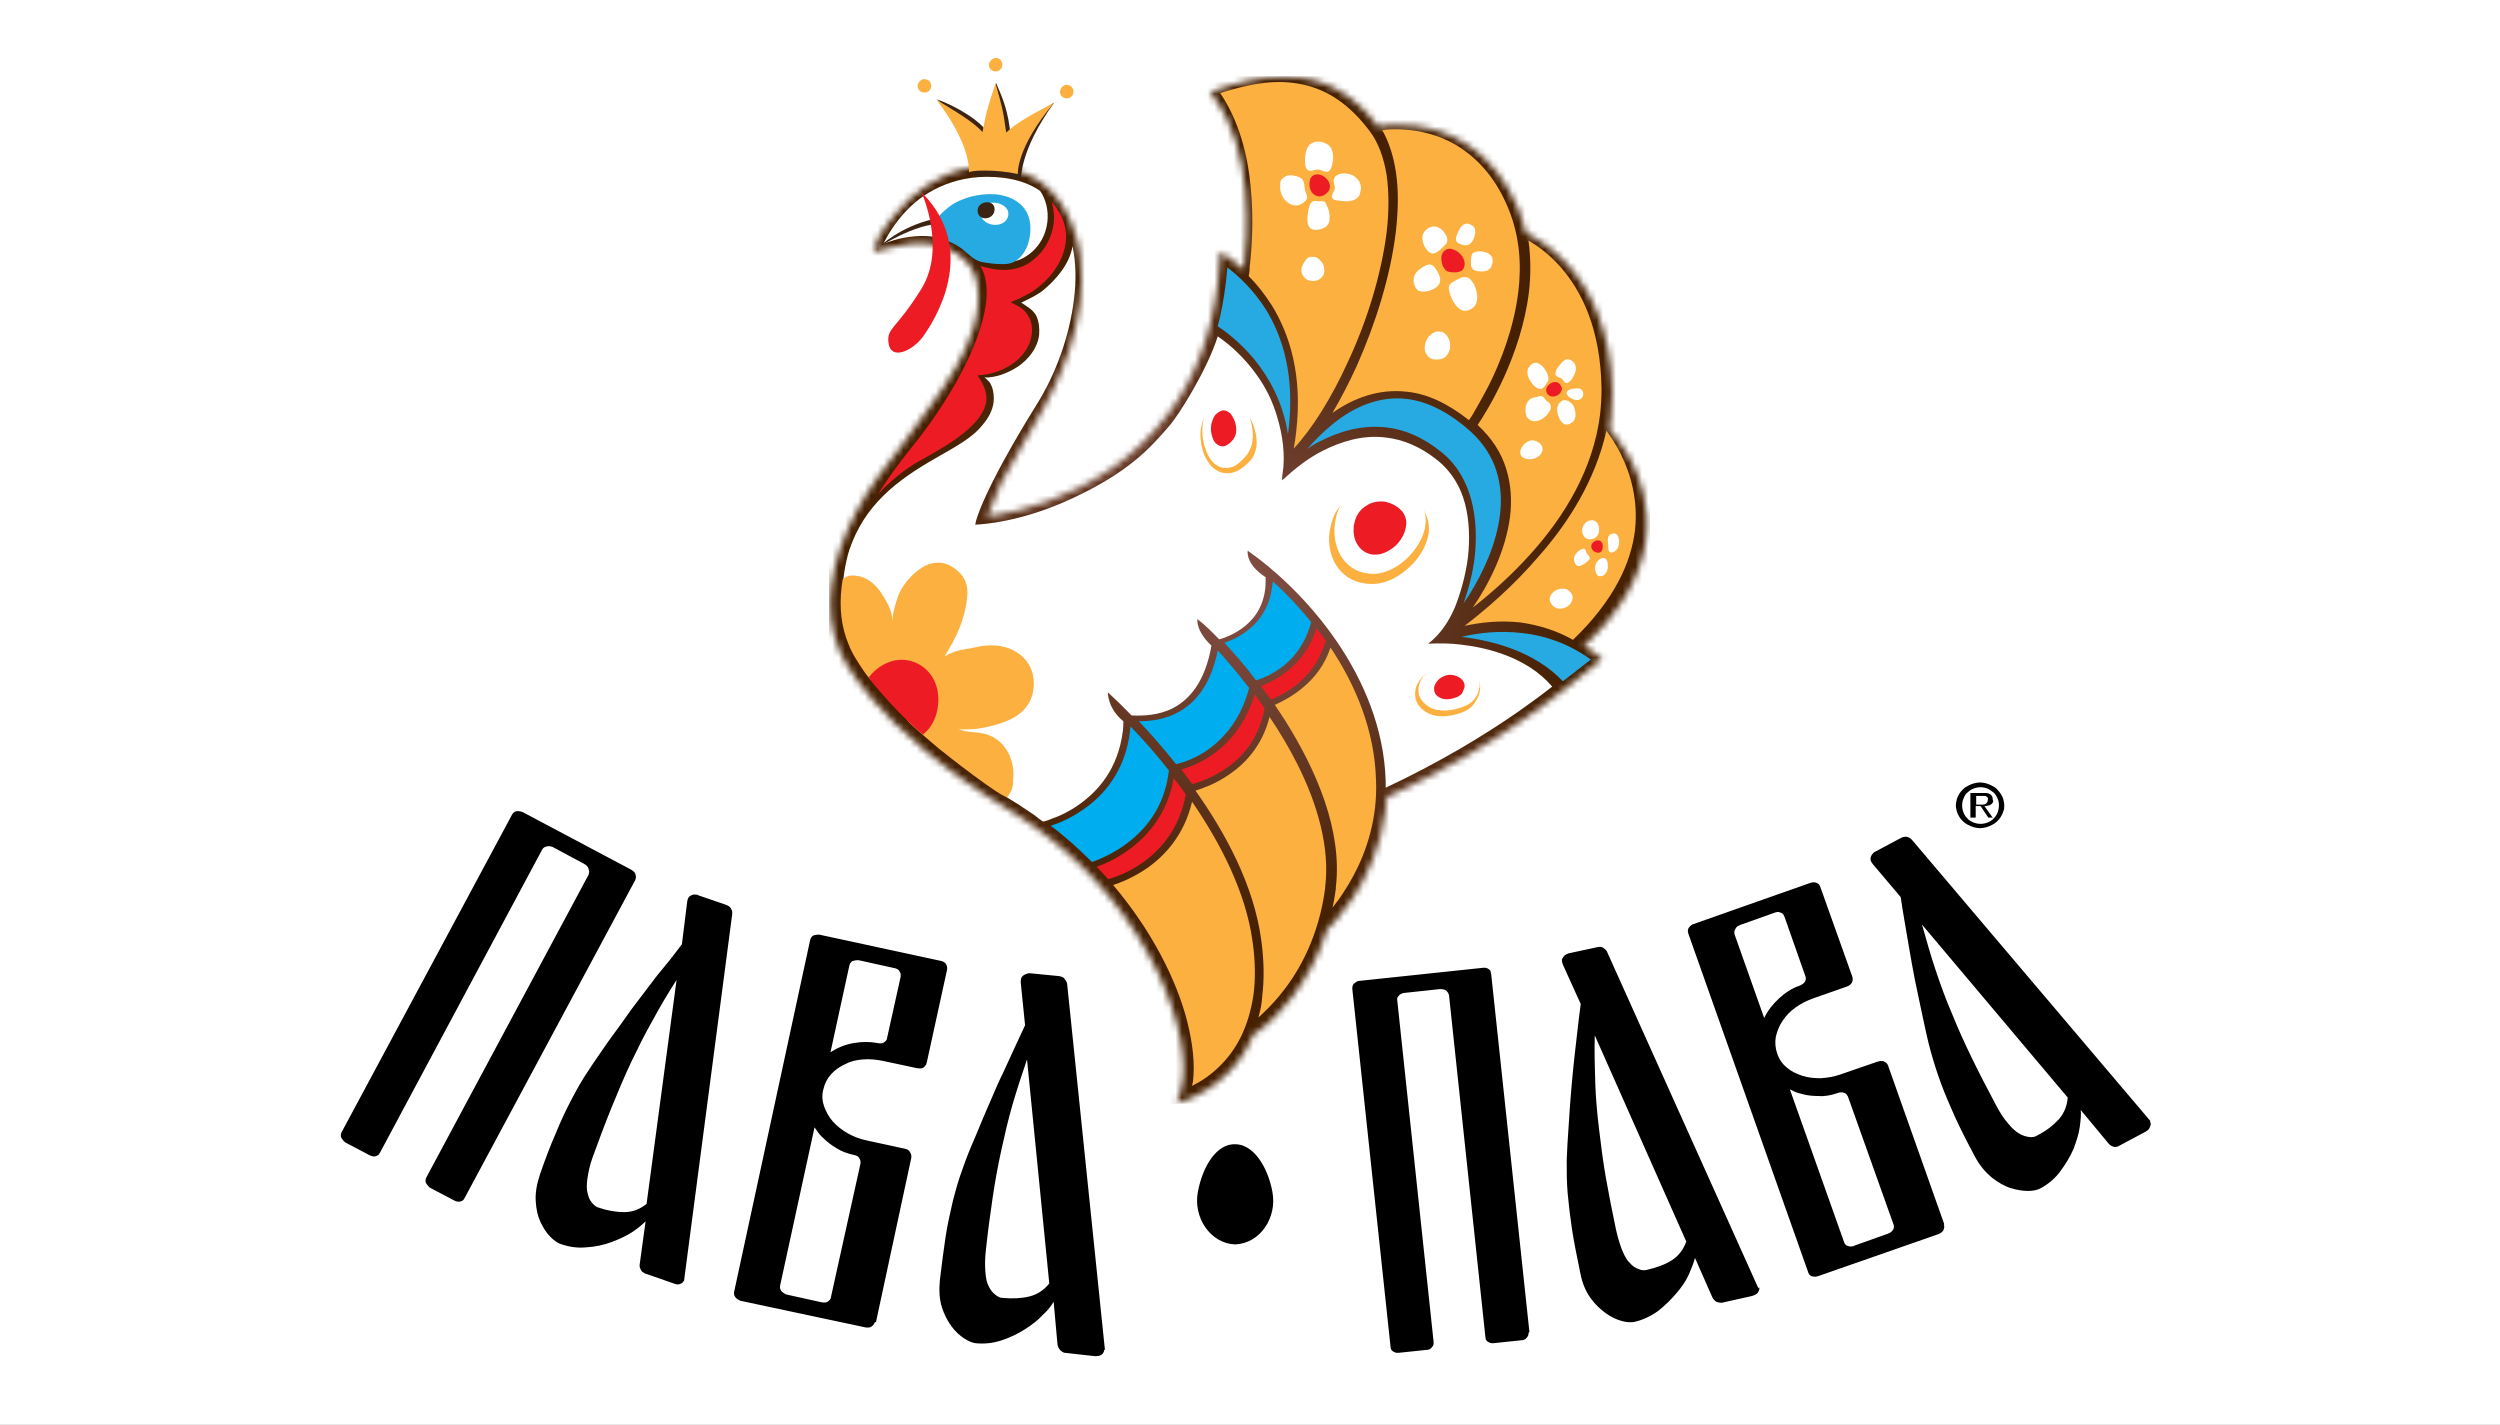 <?xml version="1.0" encoding="UTF-8"?> <svg xmlns="http://www.w3.org/2000/svg" width="386" height="220" viewBox="0 0 386 220" fill="none"><rect x="0" y="0" width="386" height="220" fill="#333333" stroke="none"/><g clip-path="url(#clip0_162_662)"><rect width="386" height="220" fill="white"></rect><path d="M71.58 185.22C71.505 185.369 71.281 185.444 71.057 185.518C70.832 185.592 70.459 185.518 70.16 185.369L66.349 183.361L66.124 183.138C65.975 182.989 65.9 182.84 65.751 182.617C65.676 182.394 65.676 182.097 65.825 181.799L90.861 135.088C90.861 135.088 90.936 134.94 90.936 134.791C91.011 134.642 90.936 134.419 90.861 134.121C90.787 133.824 90.562 133.601 90.189 133.378L85.331 130.774C85.331 130.774 85.181 130.7 85.032 130.7C84.882 130.626 84.658 130.626 84.359 130.7C84.06 130.774 83.836 130.923 83.687 131.221L58.651 178.006C58.651 178.006 58.576 178.08 58.501 178.229C58.427 178.378 58.203 178.452 57.978 178.526C57.754 178.601 57.38 178.526 57.081 178.378L53.27 176.369L53.046 176.146C52.896 175.997 52.822 175.849 52.672 175.625C52.597 175.402 52.597 175.105 52.747 174.807L79.053 125.791C79.203 125.493 79.427 125.345 79.651 125.27C79.875 125.196 80.1 125.27 80.324 125.27C80.473 125.345 80.623 125.345 80.623 125.345L97.438 134.27C97.811 134.493 98.036 134.716 98.11 134.94C98.185 135.163 98.185 135.386 98.185 135.535C98.11 135.683 98.11 135.758 98.11 135.832L71.804 184.849C71.729 184.997 71.655 185.072 71.58 185.22ZM105.509 197.865C105.434 198.014 105.285 198.163 104.986 198.237C104.762 198.386 104.388 198.311 104.014 198.163L99.53 196.601C99.53 196.601 99.456 196.526 99.306 196.452C99.157 196.377 99.007 196.229 98.933 196.006C98.783 195.782 98.708 195.485 98.783 195.113L99.68 188.568C99.231 189.014 98.559 189.609 97.662 190.204C96.765 190.799 95.644 191.32 94.448 191.766C93.253 192.212 91.907 192.51 90.562 192.584C89.142 192.733 87.797 192.51 86.527 192.063C86.078 191.915 85.555 191.543 84.957 190.948C84.359 190.353 83.911 189.609 83.463 188.716C83.014 187.749 82.79 186.708 82.715 185.444C82.641 184.179 82.865 182.84 83.388 181.278C84.21 178.898 85.032 176.741 85.854 174.882C86.601 173.022 87.424 171.311 88.246 169.749C89.068 168.187 89.89 166.7 90.861 165.287C91.758 163.873 92.804 162.46 93.851 160.898C95.27 158.964 96.466 157.328 97.438 155.915C98.484 154.576 99.381 153.311 100.203 152.27C101.025 151.154 101.847 150.113 102.669 149.146C103.491 148.179 104.313 147.064 105.285 145.799L106.107 139.179C106.182 138.733 106.331 138.435 106.63 138.287C106.929 138.138 107.153 138.064 107.377 138.138C107.602 138.138 107.751 138.138 107.751 138.212L112.086 139.7C112.459 139.849 112.684 139.997 112.833 140.221C112.983 140.444 113.057 140.667 113.057 140.816V141.113L105.659 197.419C105.659 197.642 105.659 197.716 105.509 197.865ZM104.463 151.303C103.118 153.386 101.847 155.543 100.726 157.625C99.53 159.708 98.484 161.865 97.438 164.022C96.392 166.254 95.42 168.559 94.448 170.94C93.477 173.32 92.505 175.923 91.534 178.601C91.085 179.791 90.861 180.906 90.712 181.873C90.562 182.84 90.562 183.584 90.712 184.179C90.861 184.774 91.011 185.22 91.31 185.592C91.609 185.964 91.907 186.262 92.281 186.411C93.776 186.931 95.121 187.154 96.392 187.154C97.662 187.154 98.783 186.708 99.829 185.89L104.463 151.303ZM134.954 204.411C134.88 204.559 134.73 204.708 134.506 204.857C134.282 205.006 133.908 205.006 133.534 204.931L114.328 200.84L114.029 200.692C113.879 200.617 113.655 200.468 113.506 200.245C113.356 200.022 113.281 199.799 113.356 199.427L125.089 145.13C125.164 144.832 125.314 144.609 125.538 144.46C125.762 144.386 125.986 144.311 126.21 144.311H126.509L145.118 148.328C145.567 148.402 145.791 148.551 146.015 148.774C146.164 148.997 146.239 149.221 146.239 149.369V149.667L143.1 164.022C143.1 164.022 143.026 164.171 143.026 164.32C142.951 164.468 142.801 164.617 142.577 164.84C142.353 164.989 141.979 164.989 141.531 164.915L136.3 163.799C135.253 163.576 134.207 163.502 133.235 163.576C132.189 163.65 131.292 163.873 130.47 164.32C129.648 164.692 128.901 165.212 128.303 165.882C127.705 166.551 127.331 167.295 127.107 168.262C126.883 169.154 126.958 170.047 127.257 170.865C127.556 171.683 128.004 172.502 128.602 173.171C129.2 173.84 129.947 174.435 130.844 174.956C131.741 175.477 132.712 175.849 133.759 176.072L139.588 177.336C140.036 177.411 140.335 177.559 140.485 177.857C140.634 178.08 140.709 178.303 140.709 178.452V178.749L135.253 204.113C135.029 204.113 135.029 204.262 134.954 204.411ZM132.862 179.642V179.344C132.862 179.196 132.787 178.973 132.638 178.749C132.488 178.526 132.189 178.378 131.741 178.303C130.769 178.08 129.947 177.782 129.125 177.262C128.378 176.816 127.705 176.295 127.257 175.849C126.734 175.402 126.36 174.956 126.136 174.584L125.762 174.063L120.456 198.46C120.381 198.758 120.456 199.055 120.605 199.278C120.755 199.501 120.979 199.65 121.129 199.725C121.278 199.799 121.353 199.873 121.427 199.873L126.808 201.063C127.257 201.138 127.556 201.138 127.78 200.989C128.004 200.84 128.154 200.692 128.228 200.543C128.303 200.394 128.303 200.32 128.303 200.245L132.862 179.642ZM139.065 150.783V150.485C139.065 150.336 138.99 150.113 138.84 149.89C138.691 149.667 138.392 149.518 137.944 149.444L132.563 148.254H132.264C132.114 148.254 131.89 148.328 131.591 148.402C131.367 148.551 131.218 148.774 131.143 149.072L128.228 162.46C129.275 161.791 130.47 161.27 131.815 161.047C133.086 160.824 134.356 160.824 135.477 161.047C135.926 161.121 136.225 161.121 136.449 160.973C136.673 160.824 136.823 160.675 136.897 160.526C136.972 160.378 136.972 160.303 136.972 160.229L139.065 150.783ZM170.453 208.65C170.378 208.799 170.304 209.022 170.079 209.171C169.855 209.32 169.556 209.394 169.108 209.394L164.4 208.873C164.4 208.873 164.25 208.873 164.175 208.799C164.026 208.725 163.876 208.65 163.652 208.427C163.503 208.204 163.353 207.981 163.279 207.609L162.681 200.989C162.382 201.51 161.859 202.254 161.036 202.997C160.289 203.816 159.318 204.559 158.271 205.229C157.225 205.898 156.029 206.493 154.684 206.939C153.339 207.386 151.994 207.535 150.574 207.386C150.125 207.311 149.527 207.088 148.855 206.642C148.182 206.196 147.51 205.601 146.912 204.782C146.314 203.964 145.791 202.997 145.417 201.807C145.043 200.617 144.969 199.204 145.118 197.642C145.417 195.113 145.716 192.807 146.015 190.873C146.314 188.865 146.762 187.08 147.136 185.369C147.584 183.659 148.033 182.022 148.631 180.46C149.154 178.898 149.826 177.262 150.574 175.551C151.471 173.32 152.293 171.46 152.965 169.898C153.638 168.336 154.236 166.923 154.834 165.733C155.431 164.468 155.955 163.278 156.478 162.163C157.001 161.047 157.599 159.708 158.271 158.295L157.599 151.675C157.599 151.229 157.673 150.857 157.898 150.708C158.122 150.485 158.346 150.411 158.57 150.336C158.794 150.262 158.944 150.262 158.944 150.262L163.503 150.708C163.876 150.783 164.175 150.857 164.325 151.08C164.474 151.303 164.624 151.452 164.698 151.675C164.773 151.824 164.773 151.973 164.773 151.973L170.602 208.427C170.528 208.353 170.453 208.427 170.453 208.65ZM158.57 163.576C157.748 165.956 157.001 168.262 156.328 170.568C155.656 172.873 155.133 175.179 154.609 177.559C154.086 179.94 153.638 182.394 153.264 184.923C152.89 187.452 152.517 190.204 152.218 193.03C152.068 194.295 152.068 195.411 152.143 196.377C152.218 197.344 152.367 198.088 152.666 198.609C152.89 199.13 153.264 199.576 153.638 199.873C154.011 200.171 154.385 200.394 154.759 200.394C156.328 200.543 157.748 200.468 158.944 200.171C160.14 199.873 161.186 199.204 162.008 198.163L158.57 163.576ZM235.995 205.973C235.995 206.121 235.92 206.344 235.696 206.568C235.546 206.791 235.247 206.939 234.874 206.939L230.614 207.386H230.315C230.165 207.386 229.941 207.311 229.717 207.163C229.493 207.014 229.343 206.791 229.343 206.419L223.738 153.758C223.738 153.758 223.738 153.609 223.664 153.46C223.589 153.311 223.514 153.163 223.29 152.94C223.066 152.791 222.767 152.716 222.318 152.716L216.788 153.311C216.788 153.311 216.639 153.311 216.489 153.386C216.34 153.46 216.115 153.535 215.966 153.758C215.742 153.981 215.667 154.204 215.742 154.502L221.347 207.163V207.46C221.347 207.609 221.272 207.832 221.048 208.055C220.898 208.278 220.6 208.427 220.226 208.427L215.966 208.873H215.667C215.518 208.873 215.293 208.799 215.069 208.65C214.845 208.501 214.696 208.278 214.696 207.906L208.792 152.642C208.792 152.345 208.866 152.047 209.016 151.898C209.24 151.749 209.389 151.601 209.539 151.526C209.688 151.452 209.838 151.452 209.838 151.452L228.82 149.444C229.269 149.369 229.568 149.444 229.792 149.592C230.016 149.741 230.165 149.89 230.165 150.113C230.24 150.262 230.24 150.336 230.24 150.411L236.144 205.675C235.995 205.749 235.995 205.824 235.995 205.973ZM271.643 198.981C271.643 199.13 271.568 199.353 271.419 199.576C271.269 199.799 270.97 199.948 270.522 200.097L265.888 201.138H265.589C265.44 201.138 265.216 201.063 264.992 200.989C264.767 200.84 264.543 200.617 264.394 200.32L261.703 194.22C261.554 194.816 261.255 195.634 260.806 196.675C260.358 197.716 259.685 198.683 258.863 199.65C258.041 200.617 257.07 201.584 256.023 202.402C254.902 203.22 253.632 203.816 252.287 204.113C251.838 204.187 251.166 204.187 250.418 203.964C249.596 203.741 248.774 203.369 247.952 202.774C247.13 202.179 246.308 201.435 245.561 200.394C244.813 199.353 244.29 198.088 243.991 196.526C243.468 193.997 243.02 191.766 242.721 189.832C242.422 187.824 242.198 185.964 242.048 184.254C241.899 182.543 241.899 180.832 241.899 179.121C241.973 177.485 242.048 175.7 242.198 173.84C242.347 171.46 242.497 169.378 242.646 167.741C242.796 166.03 242.945 164.543 243.094 163.204C243.244 161.865 243.393 160.526 243.543 159.262C243.692 157.997 243.842 156.584 244.066 155.022L241.301 148.923C241.151 148.477 241.077 148.105 241.301 147.882C241.45 147.584 241.675 147.435 241.824 147.361C242.048 147.287 242.123 147.212 242.123 147.212L246.607 146.245C246.981 146.171 247.28 146.171 247.504 146.32C247.728 146.468 247.877 146.617 248.027 146.766C248.102 146.915 248.176 146.989 248.176 147.064L271.493 198.906C271.643 198.683 271.643 198.758 271.643 198.981ZM246.233 159.857C246.159 162.386 246.233 164.766 246.308 167.221C246.383 169.601 246.607 171.981 246.906 174.435C247.205 176.89 247.504 179.344 247.952 181.873C248.401 184.402 248.924 187.08 249.522 189.906C249.821 191.171 250.119 192.212 250.493 193.105C250.867 193.997 251.24 194.667 251.689 195.039C252.063 195.485 252.511 195.782 252.959 195.931C253.408 196.154 253.856 196.154 254.23 196.08C255.799 195.708 257.07 195.262 258.116 194.592C259.162 193.923 259.91 192.956 260.358 191.692L246.233 159.857ZM300.191 189.311C300.191 189.46 300.191 189.683 300.042 189.981C299.892 190.204 299.668 190.427 299.22 190.576L280.686 197.047C280.686 197.047 280.536 197.047 280.387 197.121C280.163 197.121 279.938 197.121 279.714 197.047C279.49 196.973 279.266 196.749 279.191 196.452L260.657 144.088C260.582 143.791 260.582 143.493 260.732 143.27C260.881 143.047 261.031 142.898 261.18 142.824C261.33 142.749 261.404 142.675 261.479 142.675L279.415 136.353C279.789 136.204 280.163 136.204 280.387 136.278C280.611 136.353 280.835 136.502 280.91 136.65C280.985 136.799 281.059 136.873 281.059 136.948L285.992 150.783C285.992 150.783 285.992 150.931 286.067 151.08C286.067 151.229 286.067 151.452 285.917 151.749C285.768 151.973 285.543 152.196 285.095 152.345L280.013 154.13C278.967 154.502 278.07 154.948 277.248 155.543C276.426 156.138 275.753 156.807 275.23 157.625C274.707 158.369 274.408 159.187 274.184 160.08C274.034 160.973 274.109 161.865 274.408 162.683C274.707 163.576 275.23 164.32 275.903 164.84C276.575 165.435 277.397 165.807 278.294 166.105C279.191 166.402 280.163 166.477 281.134 166.477C282.18 166.402 283.152 166.254 284.198 165.882L289.803 163.948C290.252 163.799 290.551 163.799 290.85 163.873C291.074 164.022 291.298 164.097 291.373 164.245C291.447 164.394 291.522 164.468 291.522 164.543L300.191 189.014C300.117 189.088 300.117 189.163 300.191 189.311ZM275.529 141.559L275.38 141.262C275.305 141.113 275.155 140.964 274.856 140.89C274.632 140.741 274.259 140.816 273.885 140.964L268.654 142.824L268.355 142.973C268.205 143.047 268.056 143.196 267.906 143.493C267.757 143.716 267.757 144.014 267.831 144.311L272.39 157.179C272.913 156.064 273.735 155.022 274.707 154.13C275.679 153.237 276.725 152.568 277.846 152.196C278.219 152.047 278.518 151.824 278.668 151.601C278.817 151.378 278.817 151.154 278.817 151.006C278.817 150.857 278.743 150.708 278.743 150.708L275.529 141.559ZM285.319 169.303C285.319 169.303 285.244 169.154 285.17 169.08C285.095 168.931 284.946 168.782 284.647 168.708C284.422 168.634 284.049 168.634 283.675 168.783C282.778 169.08 281.807 169.303 280.91 169.229C280.013 169.229 279.191 169.154 278.593 169.006C277.921 168.857 277.397 168.708 276.949 168.485L276.351 168.187L284.721 191.766C284.796 192.063 285.02 192.287 285.244 192.361C285.543 192.435 285.693 192.51 285.917 192.435C286.067 192.435 286.216 192.435 286.216 192.361L291.447 190.501C291.896 190.353 292.12 190.13 292.269 189.906C292.419 189.683 292.419 189.46 292.419 189.311C292.419 189.163 292.344 189.014 292.344 189.014L285.319 169.303ZM332.028 173.32C332.103 173.468 332.103 173.692 331.953 173.989C331.879 174.287 331.654 174.51 331.281 174.733L327.096 176.964C327.096 176.964 327.021 177.039 326.871 177.039C326.722 177.113 326.498 177.113 326.273 177.039C326.049 176.964 325.75 176.816 325.526 176.518L321.266 171.386C321.341 172.055 321.266 172.873 321.117 173.989C320.967 175.105 320.594 176.221 320.145 177.411C319.622 178.601 318.95 179.716 318.127 180.832C317.305 181.948 316.259 182.84 314.989 183.51C314.54 183.733 313.942 183.882 313.12 183.882C312.298 183.882 311.401 183.733 310.43 183.435C309.458 183.138 308.487 182.543 307.515 181.799C306.544 180.981 305.647 179.94 304.9 178.526C303.704 176.295 302.658 174.212 301.835 172.427C301.013 170.568 300.266 168.857 299.668 167.221C299.07 165.584 298.547 163.948 298.099 162.311C297.65 160.675 297.277 158.964 296.903 157.179C296.38 154.799 296.006 152.865 295.633 151.154C295.334 149.518 295.035 148.03 294.81 146.617C294.586 145.278 294.362 143.94 294.138 142.675C293.914 141.411 293.689 139.997 293.465 138.51L289.131 133.378C288.832 133.006 288.757 132.708 288.832 132.411C288.906 132.113 289.056 131.89 289.205 131.741C289.355 131.592 289.43 131.518 289.504 131.518L293.54 129.361C293.914 129.212 294.213 129.138 294.437 129.212C294.736 129.287 294.885 129.361 295.035 129.51L295.259 129.733L332.028 173.097C331.953 173.097 331.953 173.171 332.028 173.32ZM296.754 142.749C297.426 145.13 298.099 147.51 298.846 149.741C299.593 151.973 300.415 154.278 301.387 156.51C302.284 158.741 303.33 161.047 304.451 163.353C305.572 165.659 306.843 168.113 308.188 170.642C308.786 171.758 309.384 172.725 310.056 173.468C310.654 174.212 311.252 174.733 311.775 175.03C312.298 175.328 312.747 175.477 313.27 175.551C313.793 175.625 314.167 175.551 314.54 175.328C315.96 174.584 317.006 173.766 317.903 172.799C318.725 171.832 319.174 170.716 319.248 169.452L296.754 142.749ZM184.951 184.03C184.204 187.898 186.82 191.989 190.706 192.138C194.592 191.989 197.208 187.973 196.46 184.03C195.713 180.014 193.471 176.667 190.706 176.667C187.866 176.592 185.699 180.014 184.951 184.03ZM309.309 125.27C309.234 125.568 309.085 125.865 308.935 126.088C308.786 126.386 308.561 126.609 308.337 126.832C308.113 127.055 307.889 127.204 307.59 127.353C307.291 127.502 306.992 127.65 306.693 127.725C306.394 127.799 306.021 127.873 305.722 127.873C305.423 127.873 305.049 127.799 304.75 127.725C304.451 127.65 304.152 127.502 303.853 127.353C303.554 127.204 303.33 127.055 303.106 126.832C302.882 126.609 302.658 126.386 302.508 126.088C302.359 125.865 302.209 125.568 302.134 125.27C302.06 124.973 301.985 124.675 301.985 124.303C301.985 124.006 302.06 123.708 302.134 123.411C302.209 123.113 302.359 122.816 302.508 122.592C302.658 122.295 302.882 122.072 303.106 121.849C303.33 121.626 303.554 121.477 303.853 121.328C304.152 121.179 304.451 121.031 304.75 120.956C305.049 120.882 305.423 120.807 305.722 120.807C306.021 120.807 306.394 120.882 306.693 120.956C306.992 121.031 307.291 121.179 307.59 121.328C307.889 121.477 308.113 121.626 308.337 121.849C308.561 122.072 308.711 122.295 308.935 122.592C309.085 122.816 309.234 123.113 309.309 123.411C309.384 123.708 309.458 124.006 309.458 124.303C309.458 124.675 309.458 124.973 309.309 125.27ZM308.412 123.262C308.263 122.89 308.038 122.592 307.814 122.369C307.515 122.146 307.216 121.923 306.917 121.774C306.544 121.626 306.17 121.551 305.796 121.551C305.423 121.551 305.049 121.626 304.675 121.774C304.302 121.923 304.003 122.146 303.779 122.369C303.48 122.592 303.33 122.89 303.181 123.262C303.031 123.634 302.956 123.931 302.956 124.378C302.956 124.75 303.031 125.121 303.181 125.493C303.33 125.865 303.554 126.163 303.779 126.386C304.003 126.683 304.376 126.832 304.675 126.981C305.049 127.13 305.423 127.204 305.796 127.204C306.17 127.204 306.544 127.13 306.917 126.981C307.291 126.832 307.59 126.609 307.814 126.386C308.038 126.163 308.263 125.865 308.412 125.493C308.562 125.121 308.636 124.75 308.636 124.378C308.636 123.931 308.562 123.559 308.412 123.262ZM307.665 123.931C307.59 124.08 307.515 124.154 307.366 124.229C307.216 124.303 307.142 124.378 306.917 124.378C306.768 124.452 306.618 124.452 306.394 124.452L307.665 126.237H306.992L305.796 124.452H305.049V126.237H304.227V122.444H306.693C306.843 122.444 307.067 122.518 307.216 122.592C307.366 122.667 307.515 122.816 307.59 122.964C307.665 123.113 307.665 123.262 307.665 123.411C307.814 123.708 307.739 123.857 307.665 123.931ZM306.917 123.188C306.843 123.113 306.843 123.039 306.693 122.964C306.618 122.89 306.544 122.89 306.394 122.89H305.124V124.229H306.095C306.245 124.229 306.394 124.229 306.469 124.154C306.618 124.08 306.693 124.08 306.768 123.931C306.843 123.857 306.917 123.708 306.917 123.485C306.992 123.336 306.917 123.262 306.917 123.188Z" fill="black"></path><mask id="mask0_162_662" style="mask-type:luminance" maskUnits="userSpaceOnUse" x="128" y="11" width="127" height="160"><path d="M187.868 13.849L186.821 14.221L187.494 15.114C190.483 19.13 191.828 24.485 192.277 29.469C192.725 34.452 192.352 39.064 192.053 41.444V41.667C191.081 40.775 190.184 40.105 189.586 39.733L188.391 38.841L188.316 40.254C188.241 41.518 188.166 42.634 188.017 43.824C186.971 52.303 184.206 58.775 180.544 63.684C175.088 71.122 167.839 75.138 161.86 77.37C158.871 78.485 156.255 79.08 154.312 79.452C153.565 79.601 152.967 79.675 152.444 79.75C153.266 77.742 154.312 75.138 154.536 74.618C158.945 66.287 163.878 60.039 166.12 50.295C167.166 45.758 167.465 40.7 166.045 36.237C164.401 30.808 160.814 26.642 154.985 25.973C153.041 25.75 150.949 25.601 149.006 26.047C144.671 27.089 140.71 29.841 138.02 33.337C137.273 34.304 136.376 35.345 135.778 36.461C135.554 36.907 135.105 37.874 134.806 38.915C135.554 38.766 136.226 38.469 136.974 38.32C139.066 37.799 141.458 37.279 143.625 37.651C147.063 38.246 150.276 40.18 150.874 43.75C151.696 48.213 149.753 52.973 147.586 56.766C146.315 58.998 144.821 61.08 143.326 63.163C142.13 64.874 140.86 66.585 139.589 68.295C136.899 71.791 134.134 75.287 132.116 79.229C130.322 82.725 128.828 86.593 128.379 90.535C127.931 93.956 128.304 97.229 129.575 100.353C129.724 100.799 134.358 112.105 156.031 125.196C165.896 131.221 172.846 139.254 177.181 147.064C179.348 150.931 180.843 154.725 181.739 158.146C182.636 161.568 182.935 164.543 182.636 166.774C182.561 167.518 182.412 168.262 182.188 168.857L181.59 170.493L183.234 169.824C184.803 169.155 187.419 167.964 189.811 165.436C191.231 163.948 192.576 162.088 193.547 159.634L193.622 159.708C193.697 159.708 196.312 157.998 199.227 154.279C201.245 151.675 203.487 148.105 204.907 143.493C205.355 143.122 206.999 141.411 208.868 138.659C210.96 135.46 213.202 130.849 213.95 125.047C214.024 124.378 214.099 123.783 214.099 123.113C222.918 119.022 230.092 114.708 235.473 110.915C241.003 107.047 244.74 103.849 246.608 102.361L247.356 101.766L246.608 101.171C245.936 100.651 245.263 100.13 244.516 99.758C250.943 93.808 253.559 88.08 254.157 83.097C254.754 78.039 253.26 73.799 251.69 70.824C250.345 68.37 248.925 66.733 248.477 66.287L248.701 64.725C248.85 63.386 248.925 61.973 248.925 60.56C248.776 50.742 245.338 44.494 241.975 40.775C239.285 37.874 236.669 36.461 235.623 36.014C235.324 34.824 234.95 33.634 234.502 32.444C232.558 27.684 229.793 24.56 226.879 22.552C223.964 20.543 220.9 19.725 218.359 19.428C215.743 19.13 213.725 19.353 212.754 19.502C209.092 14.593 204.832 12.436 200.647 11.99C199.9 11.915 199.227 11.841 198.48 11.841C194.594 11.766 191.006 12.808 187.868 13.849Z" fill="white"></path></mask><g mask="url(#mask0_162_662)"><path d="M128.002 11.766H254.751V170.419H128.002V11.766Z" fill="url(#paint0_radial_162_662)"></path></g><path d="M225.61 99.534C223.891 99.311 222.247 99.311 220.528 99.386C222.396 97.898 223.592 96.113 224.563 93.956C225.46 91.725 226.282 88.972 226.656 85.997C226.955 83.245 226.88 80.419 226.208 77.816C225.535 75.212 224.19 72.906 222.022 71.121C219.257 68.89 216.567 67.849 213.951 67.551C210.289 67.105 207.001 68.221 204.311 69.559C201.919 70.749 199.901 72.386 197.958 74.171C197.958 73.799 197.958 73.427 198.033 73.13C198.481 70.303 198.033 67.105 197.211 64.427C196.538 62.047 195.417 59.741 193.922 57.733L193.25 56.84C191.232 54.311 189.214 52.749 188.018 51.931C186.449 56.989 181.965 64.204 180.47 65.84C177.63 69.113 174.193 73.13 164.477 77.444C157.303 80.568 151.997 80.939 150.577 81.014L150.651 80.642C150.651 80.493 151.698 75.956 159.993 62.568C163.057 57.733 165.15 51.782 165.822 46.204C166.196 43.303 166.121 40.477 165.598 38.022C165.15 40.7 163.207 43.006 161.189 44.716C160.442 45.386 159.096 46.055 157.676 46.725C158.424 47.245 159.47 47.766 159.993 48.733C160.442 49.7 160.516 50.741 160.442 51.708C160.217 53.716 158.797 55.502 157.153 56.617C156.331 57.138 155.434 57.584 154.538 57.882C154.164 58.03 152.595 58.402 151.997 58.254C152.595 58.774 152.893 58.997 153.192 59.816C153.417 60.559 153.491 61.303 153.417 62.047C153.267 63.386 152.595 64.576 151.698 65.617C150.876 66.659 149.829 67.477 148.708 68.221C147.363 69.113 145.868 69.931 144.449 70.749C138.32 74.245 133.463 78.039 131.146 84.882C130.548 86.741 130.1 89.419 130.1 91.353C130.1 92.543 130.996 93.882 131.594 94.849C132.491 96.262 133.687 97.972 134.957 99.014C136.153 99.981 136.826 99.758 138.246 99.832C139.142 99.832 139.965 99.906 140.787 100.055C142.207 100.353 143.178 100.725 144.299 101.692C144.972 102.287 145.868 103.179 146.392 103.923C147.214 105.113 147.363 106.526 148.185 107.716C148.933 108.832 148.409 110.692 147.886 111.807C147.438 112.774 146.99 113.295 147.139 114.411C147.288 115.229 147.662 116.047 148.185 116.716C149.232 118.13 150.651 119.245 151.922 120.435C152.744 121.179 153.79 121.7 154.612 122.369C154.986 122.667 155.21 122.964 155.584 123.187C156.406 123.708 157.228 124.154 158.05 124.749C158.573 125.121 159.096 125.419 159.62 125.791C159.844 125.939 160.965 126.906 161.114 126.832H161.189C161.488 126.758 161.936 126.609 162.459 126.386C163.58 126.014 165 125.344 166.495 124.303C169.484 122.22 172.623 118.799 173.371 112.849C173.445 112.328 173.445 111.807 173.445 111.361C170.979 109.353 171.054 106.898 171.054 106.898C171.054 106.898 172.549 108.237 174.716 110.468C176.509 110.543 178.976 110.468 181.218 109.278C183.684 107.939 186.075 105.262 187.047 99.683C184.581 97.377 184.88 95.592 184.88 95.592C185.776 96.262 186.897 97.303 188.243 98.716C189.14 98.493 190.41 97.972 191.68 97.08C193.399 95.89 194.969 93.956 195.342 90.981C195.417 90.386 195.417 89.791 195.417 89.121C192.204 87.039 192.652 85.03 192.652 85.03C196.987 88.08 202.143 92.84 206.328 98.939C210.513 105.039 213.727 112.477 213.951 120.658V121.625C222.321 117.683 229.197 113.518 234.428 109.873C236.446 108.46 238.165 107.196 239.66 106.006C235.774 101.468 229.571 99.981 225.61 99.534Z" fill="white"></path><path d="M248.028 66.51C248.626 67.328 249.523 68.592 250.345 70.303C251.765 73.204 252.96 77.221 252.437 81.906C251.839 86.816 249.298 92.617 242.871 98.791C240.106 97.229 237.341 96.485 234.8 96.113C231.512 95.741 228.522 96.113 226.131 96.634C229.419 94.105 233.604 90.534 237.49 85.997C242.124 80.791 246.309 74.171 248.028 66.51Z" fill="#FBB040"></path><path d="M227.177 77.221C226.429 74.394 225.009 71.791 222.618 69.857C219.703 67.477 216.789 66.287 214.023 65.989C210.063 65.543 206.55 66.733 203.785 68.146C203.038 68.518 202.44 68.89 201.842 69.337C202.963 67.998 204.308 66.659 205.877 65.394C209.016 62.865 212.902 61.08 217.237 61.601C220.226 61.973 223.515 63.46 227.102 66.659C229.12 68.518 230.39 70.601 231.063 72.758C231.735 74.915 231.885 77.221 231.586 79.526C231.063 83.915 229.045 88.303 226.878 91.799L225.981 93.138C226.728 90.981 227.401 88.526 227.7 85.923C227.999 83.097 227.924 80.047 227.177 77.221Z" fill="#27AAE1"></path><path d="M241.075 41.37C244.139 44.94 247.128 50.667 247.278 59.965C247.278 61.303 247.203 62.642 247.053 63.981C246.007 72.46 241.523 79.75 236.367 85.477C233.377 88.824 230.164 91.65 227.398 93.808C229.939 90.088 232.48 85.031 233.153 79.75C233.452 77.295 233.302 74.766 232.555 72.386C231.808 69.931 230.388 67.7 228.146 65.617C229.715 63.312 234.872 54.907 236.068 45.089C236.367 42.485 236.367 39.808 235.993 37.13C237.263 37.874 239.206 39.212 241.075 41.37Z" fill="#FBB040"></path><path d="M217.833 20.097C220.225 20.395 223.065 21.138 225.755 22.998C228.446 24.857 231.061 27.684 232.93 32.295C234.649 36.535 234.948 40.923 234.424 45.089C233.752 50.593 231.734 55.799 229.866 59.518C228.894 61.378 227.997 62.94 227.399 63.981C227.175 64.353 227.026 64.576 226.802 64.874C223.439 62.196 220.225 60.783 217.236 60.485C212.826 59.965 208.865 61.527 205.727 63.758C206.997 61.601 208.268 59.147 209.463 56.543C212.378 49.998 214.695 42.634 215.517 35.791C215.89 32.519 215.965 29.32 215.517 26.494C215.143 24.113 214.47 21.956 213.424 20.097C214.321 19.948 215.89 19.874 217.833 20.097Z" fill="#FBB040"></path><path d="M188.389 14.37C191.976 13.254 195.862 12.287 199.748 12.808C203.784 13.329 207.745 15.262 211.481 20.246C212.827 22.031 213.649 24.337 214.097 27.014C214.471 29.692 214.471 32.667 214.097 35.866C213.275 42.411 211.033 49.7 208.044 56.023C205.578 61.452 202.588 66.213 199.748 69.262C199.898 68.444 200.047 67.552 200.122 66.733C201.168 57.882 199.076 51.56 196.385 47.171C195.189 45.312 193.994 43.824 192.798 42.634C192.873 42.337 192.947 41.816 192.947 41.221C193.246 38.692 193.62 34.006 193.097 28.799C192.649 23.965 191.303 18.61 188.389 14.37Z" fill="#FBB040"></path><path d="M189.51 41.295C191.154 42.56 193.471 44.643 195.489 47.841C198.03 52.006 199.973 57.957 198.927 66.585C198.927 66.734 198.852 66.882 198.852 67.031C198.105 62.048 195.863 58.18 193.621 55.428C191.379 52.75 189.137 51.114 188.016 50.37C188.613 48.213 188.987 45.907 189.286 43.527L189.51 41.295Z" fill="#27AAE1"></path><path d="M150.722 39.659C150.573 39.585 150.348 39.51 150.274 39.436L149.75 38.915C147.957 37.428 145.939 36.758 144.071 36.535C141.53 36.237 139.138 36.684 137.419 37.279C137.046 37.428 136.672 37.502 136.373 37.651C137.046 36.312 138.241 34.304 140.035 32.444C141.53 30.882 143.473 29.469 145.939 28.502C148.405 27.535 151.395 27.014 154.982 27.461C157.224 27.758 159.092 28.428 160.587 29.469C161.484 30.733 161.932 32.519 161.708 34.304C161.484 36.163 160.587 38.097 158.644 39.436C157.224 40.477 155.505 40.626 153.936 40.403C152.59 40.328 151.469 39.956 150.722 39.659Z" fill="white"></path><path d="M140.784 69.039C143.699 65.468 146.314 61.526 148.332 57.733C150.35 53.94 151.77 50.221 152.218 46.948C152.443 45.311 152.368 43.824 151.994 42.485C151.845 41.964 151.621 41.518 151.396 41.072C152.069 41.295 152.891 41.444 153.713 41.592C155.432 41.816 157.45 41.667 159.169 40.402C161.336 38.84 162.382 36.683 162.681 34.526C162.831 33.411 162.681 32.221 162.382 31.179C162.532 31.328 162.606 31.477 162.756 31.625C163.279 32.295 163.653 32.964 163.952 33.559C164.55 34.898 164.699 36.237 164.55 37.427C164.176 40.477 162.083 43.154 159.617 44.865C159.019 45.311 158.272 45.609 157.599 45.981C157.3 46.13 156.628 46.427 156.03 46.65L157.151 47.245C158.048 47.692 158.571 48.361 158.944 49.105C159.318 49.849 159.393 50.667 159.318 51.559C158.87 55.204 155.133 57.51 151.77 57.882L150.948 57.956L151.396 58.7C152.144 59.89 152.368 60.931 152.293 61.898C152.069 63.609 150.798 65.245 148.855 66.807C146.987 68.369 144.446 69.782 142.055 71.121C139.514 72.534 137.272 74.468 135.553 76.328C137.047 73.873 138.841 71.493 140.784 69.039Z" fill="#ED1C24"></path><path d="M155.954 122.443C155.804 122.666 155.729 122.815 155.58 123.038C155.057 123.559 145.864 116.344 144.893 115.526C143.324 114.187 141.978 113.071 140.484 111.658C139.811 110.989 139.662 110.319 138.989 109.65C137.718 108.386 136.448 106.824 135.103 105.633C133.832 104.518 132.935 102.956 132.039 101.543C131.665 100.948 131.441 100.427 131.291 100.129C131.217 99.981 131.142 99.832 131.142 99.757C131.142 99.757 131.142 99.683 131.067 99.609C129.871 96.782 129.572 93.807 129.946 90.609C130.021 90.237 130.021 89.865 130.096 89.493C130.245 89.344 130.469 89.195 130.693 89.047C131.142 88.824 131.665 88.824 132.188 88.898C133.758 89.047 135.028 90.088 135.925 91.353C136.822 92.691 137.793 94.253 137.793 95.964C137.793 94.774 138.242 93.286 138.615 92.171C139.064 90.906 139.811 89.939 140.708 88.972C141.38 88.303 142.128 87.708 142.875 87.336C143.622 86.964 144.445 86.815 145.267 86.89C145.79 86.964 146.313 87.113 146.836 87.41C147.957 88.08 148.63 88.824 149.003 89.642C149.377 90.46 149.452 91.427 149.302 92.468C148.929 95.741 147.583 98.567 145.864 101.319C146.911 100.724 148.032 100.352 149.228 100.204C149.825 100.129 150.498 99.981 151.096 99.832C151.544 99.757 151.918 99.683 152.366 99.683C156.178 99.311 159.765 101.691 159.616 105.708C159.466 110.468 155.206 111.733 151.245 112.476C150.124 112.625 149.153 112.625 148.032 112.625C149.227 113.071 150.498 112.997 151.694 113.22C155.131 113.89 156.85 117.311 156.402 120.584C156.477 121.253 156.252 121.923 155.954 122.443Z" fill="#FBB040"></path><path d="M142.578 113.369L142.503 113.444C139.663 110.989 137.496 108.683 135.852 106.749C135.179 106.006 134.581 105.262 134.133 104.592C135.553 102.733 137.795 101.617 139.887 101.915C140.934 102.063 141.905 102.435 142.877 103.254C144.446 104.667 145.119 106.824 144.82 108.981C144.67 110.32 144.147 111.659 143.325 112.625L142.578 113.369Z" fill="#ED1C24"></path><path d="M162.234 127.502C163.43 127.13 165.224 126.386 167.167 125.047C170.38 122.89 173.743 119.097 174.491 112.849C174.491 112.626 174.491 112.403 174.565 112.18C176.284 113.965 178.377 116.271 180.469 118.948V119.023C179.797 124.75 176.733 128.246 173.743 130.403C172.323 131.444 170.829 132.188 169.783 132.634C169.259 132.857 168.886 133.006 168.587 133.08C166.644 131.147 164.551 129.213 162.234 127.502ZM196.537 89.791C198.555 91.576 200.573 93.733 202.441 96.039C201.47 99.758 199.377 102.064 197.359 103.403C196.313 104.072 195.342 104.593 194.594 104.816L193.922 105.039C192.875 103.626 191.829 102.361 190.783 101.171C190.185 100.502 189.587 99.833 189.064 99.237C189.961 98.94 191.156 98.419 192.277 97.601C194.146 96.262 195.939 94.105 196.388 90.758C196.463 90.461 196.463 90.089 196.537 89.791Z" fill="#00AEEF"></path><path d="M194.667 105.931C195.489 105.634 196.684 105.113 197.955 104.221C199.973 102.882 202.14 100.576 203.261 97.006C203.709 97.601 204.232 98.27 204.681 98.94C203.859 101.915 202.215 103.997 200.496 105.485C198.926 106.824 197.282 107.568 196.236 108.014C195.713 107.345 195.19 106.601 194.667 105.931ZM195.264 109.353C194.368 114.188 191.677 117.088 189.061 118.799C187.716 119.692 186.371 120.287 185.4 120.659C184.876 120.807 184.503 120.956 184.204 121.03H184.054C183.531 120.287 182.933 119.543 182.41 118.799C183.755 118.427 185.624 117.683 187.567 116.27C189.958 114.485 192.35 111.659 193.77 107.196C194.218 107.94 194.741 108.683 195.264 109.353Z" fill="#ED1C24"></path><path d="M189.66 102.287C190.706 103.477 191.752 104.816 192.873 106.229C191.603 110.915 189.211 113.741 186.82 115.527C184.802 117.014 182.859 117.684 181.589 117.981C179.496 115.378 177.553 113.146 175.834 111.361C177.553 111.361 179.72 111.138 181.813 110.022C184.503 108.609 186.969 105.783 188.016 100.427C188.539 101.022 189.137 101.617 189.66 102.287Z" fill="#00AEEF"></path><path d="M171.053 135.683C170.53 135.088 169.932 134.493 169.334 133.824C170.455 133.452 172.323 132.634 174.266 131.221C177.181 129.138 180.32 125.568 181.217 120.138C181.366 120.361 181.516 120.584 181.74 120.807C182.188 121.402 182.637 121.997 183.085 122.667C182.114 128.022 179.124 131.295 176.359 133.229C174.864 134.27 173.444 134.94 172.398 135.311C171.875 135.535 171.427 135.609 171.128 135.758C171.128 135.683 171.128 135.683 171.053 135.683Z" fill="#ED1C24"></path><path d="M188.612 164.32C187.042 165.956 185.398 166.997 184.053 167.667C184.127 167.444 184.127 167.146 184.202 166.923C184.501 164.394 184.202 161.27 183.305 157.7C181.661 151.303 177.85 143.716 171.871 136.65C172.992 136.278 174.935 135.535 177.102 134.047C179.868 132.113 182.857 128.915 184.053 123.783C188.387 130.105 192.348 137.692 193.394 145.353C193.843 148.477 193.843 151.229 193.544 153.535C192.797 158.667 190.854 162.014 188.612 164.32Z" fill="#FBB040"></path><path d="M204.609 137.097C203.637 144.535 200.648 149.89 197.883 153.312C196.538 155.022 195.267 156.212 194.296 157.105C194.594 156.064 194.819 155.022 194.893 153.758C195.192 151.303 195.192 148.477 194.744 145.204C193.623 136.725 189.214 128.617 184.58 122.072C185.552 121.774 187.495 121.105 189.513 119.766C192.128 118.055 194.893 115.229 196.014 110.692C197.584 112.998 199.078 115.526 200.349 118.055C203.413 124.155 205.356 130.849 204.609 136.948V137.097Z" fill="#FBB040"></path><path d="M207.446 137.766C206.848 138.733 206.25 139.477 205.727 140.146C205.952 139.254 206.101 138.287 206.25 137.245V137.022C207.297 128.245 203.261 118.948 198.403 111.212C197.88 110.394 197.357 109.65 196.834 108.832C197.955 108.312 199.599 107.493 201.169 106.154C202.887 104.741 204.532 102.733 205.428 99.981C209.315 105.783 212.229 112.774 212.453 120.361C212.528 121.923 212.453 123.336 212.304 124.75C211.631 130.328 209.464 134.716 207.446 137.766Z" fill="#FBB040"></path><path d="M153.56 29.989C152.364 29.915 151.093 30.064 149.898 30.361C148.777 30.659 147.357 31.254 146.46 31.998C145.488 32.816 144.068 33.932 144.218 35.27C144.293 35.94 144.592 36.386 145.04 36.832C146.31 37.13 147.73 37.725 148.777 38.617C149.599 39.287 150.346 40.105 151.392 40.403C151.99 40.551 152.663 40.626 153.261 40.7C154.158 40.775 155.652 40.923 156.474 40.477C158.417 39.51 159.165 37.056 159.09 35.047C159.015 31.774 156.4 30.213 153.56 29.989ZM241.297 105.188C236.813 100.427 230.087 98.865 225.753 98.345H225.603C228.07 97.75 231.358 97.303 235.095 97.75C238.458 98.121 242.12 99.312 245.632 101.841C244.511 102.659 243.091 103.849 241.297 105.188Z" fill="#27AAE1"></path><path d="M151.473 32.37C150.8 34.898 155.135 35.642 155.658 33.337C156.107 31.18 151.996 30.51 151.473 32.37Z" fill="white"></path><path d="M150.95 32.37C150.8 34.229 153.49 34.08 153.565 32.37C153.64 30.733 151.099 30.956 150.95 32.37ZM157.676 27.609C157.676 27.609 157.377 23.295 162.758 15.857C160.217 17.345 157.451 19.204 156.031 20.841C155.658 17.196 154.91 15.336 153.789 12.808C152.743 16.229 153.192 17.122 152.594 20.692C151.547 18.684 147.587 16.378 144.672 15.336C148.558 18.684 150.651 27.312 150.651 27.386C150.576 27.089 154.462 26.94 157.676 27.609Z" fill="#3C2415"></path><path d="M157.152 26.865C157.152 26.865 156.853 22.849 162.757 15.857C160.066 17.27 156.927 18.907 155.358 20.469C154.91 17.047 154.611 16.08 153.714 12.882C152.668 16.08 152.294 17.047 151.696 20.394C150.276 18.758 147.137 16.973 144.596 15.411C150.127 22.626 149.603 26.642 149.603 26.642C149.678 26.27 153.789 26.122 157.152 26.865ZM141.682 13.254C141.682 13.849 142.13 14.295 142.728 14.295C143.326 14.295 143.774 13.849 143.774 13.254C143.774 12.659 143.326 12.213 142.728 12.213C142.205 12.213 141.682 12.733 141.682 13.254ZM152.668 9.981C152.668 10.576 153.116 11.023 153.714 11.023C154.312 11.023 154.76 10.576 154.76 9.981C154.76 9.386 154.312 8.94 153.714 8.94C153.191 9.014 152.742 9.46 152.668 9.981ZM163.653 14.146C163.653 14.742 164.102 15.188 164.7 15.188C165.298 15.188 165.746 14.742 165.746 14.146C165.746 13.551 165.298 13.105 164.7 13.105C164.177 13.105 163.728 13.551 163.653 14.146ZM218.957 77.741C217.537 76.328 215.818 75.584 214.024 75.361C212.231 75.138 210.437 75.51 208.942 76.403C207.448 77.295 206.177 78.634 205.654 80.493C205.505 81.014 205.355 81.609 205.28 82.13C205.056 83.915 205.355 85.7 206.252 87.188C207.149 88.675 208.718 89.865 210.811 90.088C211.184 90.163 211.633 90.163 212.081 90.163C214.099 90.088 216.042 89.047 217.611 87.559C219.181 86.146 220.302 84.212 220.601 82.278C220.75 80.642 220.302 79.006 218.957 77.741Z" fill="#FBB040"></path><path d="M218.659 76.775C217.388 75.436 215.744 74.692 214.175 74.543C212.53 74.394 210.886 74.692 209.466 75.51C208.046 76.328 206.925 77.667 206.402 79.378C206.253 79.898 206.178 80.419 206.103 80.94C205.879 82.65 206.178 84.361 207 85.775C207.822 87.188 209.242 88.303 211.11 88.526C211.484 88.601 211.858 88.601 212.232 88.601C214.1 88.526 215.893 87.485 217.313 86.146C218.733 84.733 219.854 82.948 220.079 81.088C220.303 79.601 219.854 78.039 218.659 76.775Z" fill="white"></path><path d="M216.343 78.783C215.595 78.039 214.624 77.593 213.727 77.444C212.755 77.37 211.784 77.518 211.037 78.039C210.214 78.485 209.542 79.303 209.243 80.27L209.019 81.163C208.944 82.13 209.019 83.171 209.542 83.989C209.99 84.808 210.812 85.477 211.933 85.626H212.606C213.652 85.551 214.698 84.956 215.521 84.213C216.343 83.394 216.94 82.353 217.09 81.237C217.239 80.419 217.015 79.527 216.343 78.783Z" fill="#ED1C24"></path><path d="M228.522 106.526C228.671 105.336 228.073 104.295 227.326 103.7C226.504 103.105 225.607 102.733 224.561 102.659C223.514 102.51 222.468 102.659 221.497 103.105C220.749 103.477 220.077 103.997 219.554 104.592C219.03 105.187 218.582 105.931 218.507 106.824C218.433 107.419 218.582 108.088 218.881 108.683C219.255 109.278 219.778 109.725 220.45 110.097C220.899 110.32 221.347 110.468 221.87 110.543C222.917 110.692 223.963 110.543 225.009 110.245C226.055 109.948 227.027 109.502 227.625 108.609C228.148 107.865 228.447 107.196 228.522 106.526Z" fill="#FBB040"></path><path d="M228.448 106.006C228.598 104.89 228 103.923 227.327 103.328C226.58 102.733 225.683 102.436 224.712 102.287C223.74 102.138 222.694 102.287 221.797 102.733C221.124 103.105 220.527 103.551 220.003 104.146C219.48 104.741 219.107 105.411 219.032 106.229C218.957 106.824 219.032 107.419 219.406 107.94C219.705 108.46 220.228 108.907 220.9 109.278C221.349 109.502 221.797 109.65 222.245 109.65C223.217 109.799 224.263 109.65 225.235 109.353C226.206 109.055 227.103 108.683 227.701 107.865C228.149 107.27 228.374 106.675 228.448 106.006Z" fill="white"></path><path d="M226.13 106.08C226.205 105.559 225.906 105.039 225.532 104.741C225.159 104.444 224.71 104.295 224.262 104.22C223.739 104.146 223.29 104.22 222.842 104.444C222.543 104.592 222.169 104.815 221.945 105.113C221.721 105.41 221.497 105.708 221.422 106.154C221.422 106.452 221.422 106.749 221.571 107.047C221.721 107.344 222.02 107.567 222.319 107.716C222.543 107.865 222.767 107.865 222.991 107.939C223.514 108.014 223.963 107.939 224.486 107.791C225.009 107.642 225.458 107.419 225.756 107.047C225.906 106.675 226.055 106.377 226.13 106.08Z" fill="#ED1C24"></path><path d="M193.097 64.725C192.723 64.13 192.275 63.535 191.751 63.089C191.228 62.642 190.556 62.27 189.734 62.196C189.136 62.122 188.538 62.196 188.015 62.493C187.492 62.717 186.968 63.089 186.52 63.609C185.847 64.353 185.548 65.32 185.399 66.287C185.25 67.626 185.474 69.113 185.997 70.378C186.296 70.973 186.669 71.568 187.118 72.089C187.641 72.535 188.314 72.981 189.136 73.055C189.883 73.13 190.556 72.981 191.228 72.609C191.901 72.237 192.499 71.717 193.097 71.047C193.62 70.452 193.844 69.708 193.993 68.965C194.143 67.477 193.769 65.989 193.097 64.725Z" fill="#FBB040"></path><path d="M192.65 63.758C192.351 63.163 191.977 62.568 191.454 62.121C190.931 61.675 190.333 61.303 189.66 61.229C189.137 61.155 188.539 61.303 188.091 61.526C187.568 61.75 187.194 62.196 186.746 62.642C186.148 63.386 185.849 64.353 185.699 65.394C185.55 66.807 185.699 68.295 186.223 69.559C186.447 70.229 186.746 70.75 187.194 71.27C187.643 71.791 188.24 72.163 188.988 72.237C189.66 72.312 190.333 72.163 190.856 71.791C191.454 71.419 191.977 70.898 192.575 70.154C193.023 69.485 193.322 68.741 193.397 67.998C193.547 66.51 193.248 65.022 192.65 63.758Z" fill="white"></path><path d="M190.553 64.799C190.404 64.502 190.254 64.204 190.03 63.907C189.806 63.684 189.507 63.461 189.133 63.386C188.909 63.312 188.61 63.386 188.311 63.535C188.087 63.684 187.863 63.832 187.639 64.055C187.34 64.427 187.19 64.948 187.041 65.394C186.891 66.138 186.966 66.882 187.19 67.477C187.265 67.775 187.414 68.072 187.639 68.37C187.863 68.593 188.162 68.816 188.535 68.89C188.834 68.965 189.208 68.89 189.507 68.667C189.806 68.518 190.105 68.221 190.404 67.849C190.628 67.551 190.777 67.18 190.852 66.808C190.927 66.213 190.852 65.469 190.553 64.799Z" fill="#ED1C24"></path><path d="M202.963 39.659H202.515C202.216 39.659 201.992 39.734 201.842 39.882C201.618 40.105 201.394 40.403 201.244 40.7C201.095 40.998 200.945 41.295 200.945 41.593V41.965C201.095 42.783 201.767 43.304 202.44 43.378C202.739 43.378 203.038 43.378 203.337 43.304C203.71 43.155 203.935 43.006 204.159 42.709C204.383 42.486 204.458 42.188 204.458 41.891C204.533 41.37 204.383 40.924 204.084 40.477C203.785 40.105 203.412 39.734 202.963 39.659Z" fill="white"></path><path d="M203.483 42.188C203.408 42.337 203.259 42.411 203.035 42.485C202.885 42.56 202.736 42.56 202.512 42.56C202.138 42.485 201.764 42.262 201.689 41.741V41.593C201.689 41.37 201.839 40.998 202.063 40.7C202.138 40.551 202.287 40.477 202.362 40.403H202.437L202.512 40.551C202.661 40.403 202.81 40.403 202.885 40.403C203.035 40.403 203.334 40.551 203.483 40.849C203.633 41.146 203.782 41.444 203.707 41.741C203.633 41.965 203.558 42.039 203.483 42.188ZM222.316 51.188C221.868 51.113 221.419 51.262 221.046 51.56C220.448 52.006 220.074 52.675 219.999 53.419C219.925 53.865 219.999 54.386 220.298 54.758C220.522 55.204 221.046 55.502 221.569 55.502H222.017C222.54 55.502 223.063 55.279 223.362 54.907C223.661 54.535 223.811 54.089 223.885 53.717C223.96 53.196 223.885 52.601 223.587 52.155C223.362 51.634 222.914 51.262 222.316 51.188Z" fill="white"></path><path d="M222.542 54.237C222.393 54.386 222.243 54.46 221.944 54.535H221.645C221.346 54.46 221.197 54.386 221.122 54.237C221.047 54.088 220.973 53.865 220.973 53.568C221.047 53.121 221.272 52.675 221.645 52.452C221.944 52.229 222.094 52.229 222.168 52.229C222.318 52.229 222.467 52.378 222.617 52.601C222.766 52.898 222.841 53.27 222.766 53.568C222.841 53.865 222.692 54.088 222.542 54.237ZM237.265 68.146C237.115 68.072 236.966 68.072 236.816 67.997C236.218 67.923 235.77 68.221 235.396 68.518C235.023 68.89 234.798 69.262 234.724 69.708C234.724 69.857 234.724 70.08 234.798 70.229C234.873 70.452 235.023 70.601 235.247 70.675C235.471 70.824 235.695 70.824 235.919 70.898C236.443 70.973 236.966 70.824 237.339 70.601C237.713 70.378 238.087 70.006 238.161 69.485C238.161 69.188 238.161 68.89 237.937 68.667C237.788 68.444 237.564 68.295 237.265 68.146Z" fill="white"></path><path d="M236.816 69.708C236.592 69.857 236.293 69.932 235.994 69.857C235.919 69.857 235.844 69.783 235.77 69.783C235.77 69.634 235.919 69.411 236.143 69.262C236.367 69.039 236.592 68.965 236.741 69.039H236.891C237.04 69.113 237.189 69.188 237.189 69.262V69.337C237.115 69.411 237.04 69.56 236.816 69.708ZM239.88 93.659C240.104 93.808 240.403 93.956 240.627 93.956C241.15 94.031 241.599 93.882 241.972 93.659C242.346 93.436 242.72 92.989 242.795 92.469C242.869 92.171 242.795 91.874 242.57 91.576C242.271 91.13 241.898 90.907 241.449 90.907C241.001 90.832 240.478 90.981 240.104 91.204C239.73 91.427 239.357 91.874 239.282 92.394C239.282 92.618 239.282 92.766 239.357 92.989C239.506 93.213 239.656 93.436 239.88 93.659Z" fill="white"></path><path d="M240.402 92.618V92.469C240.402 92.32 240.552 92.171 240.701 92.022C240.925 91.874 241.149 91.874 241.374 91.874C241.523 91.874 241.673 91.948 241.747 92.097C241.822 92.171 241.822 92.246 241.822 92.32C241.822 92.394 241.747 92.618 241.523 92.692C241.299 92.841 241 92.915 240.85 92.841C240.776 92.841 240.701 92.766 240.626 92.766C240.477 92.766 240.477 92.692 240.402 92.618Z" fill="white"></path><path d="M203.186 26.94C204.456 26.717 206.25 28.576 204.83 29.841C203.41 31.105 201.915 29.692 202.214 28.055C202.289 27.312 202.737 27.014 203.186 26.94Z" fill="#ED1C24"></path><path d="M210.135 28.948C210.06 28.279 209.836 27.832 209.388 27.46C209.014 27.089 208.491 26.865 207.893 26.791C207.295 26.717 206.323 26.865 206.025 27.46C205.726 27.981 206.174 28.651 206.099 29.171C206.025 29.543 205.576 29.989 205.651 30.436C205.8 31.031 206.697 30.956 207.22 31.031C207.743 31.105 208.341 31.105 208.79 30.956C209.238 30.808 209.537 30.659 209.761 30.361C209.911 30.138 209.985 29.915 210.06 29.543C210.135 29.32 210.135 29.171 210.135 28.948ZM204.38 31.105C204.081 31.031 203.782 31.105 203.259 31.031C202.138 30.882 202.064 32.221 201.914 33.113C201.839 33.56 201.839 34.08 201.914 34.452C201.989 34.824 202.138 35.122 202.363 35.27C202.512 35.345 202.661 35.493 202.96 35.493C203.185 35.493 203.484 35.493 203.782 35.419C204.306 35.27 204.679 35.122 204.904 34.824C205.128 34.601 205.277 34.229 205.277 33.857C205.352 33.113 205.202 32.37 204.829 31.7C204.754 31.328 204.605 31.18 204.38 31.105ZM202.587 26.345C202.96 26.27 203.334 26.122 203.708 26.196C204.081 26.27 204.605 26.642 205.053 26.494C205.576 26.27 205.726 25.303 205.8 24.783C205.875 24.113 205.8 23.444 205.576 22.998C205.352 22.477 204.904 22.18 204.231 21.956C204.081 21.956 203.932 21.882 203.782 21.882C203.035 21.808 202.587 22.031 202.213 22.328C201.839 22.7 201.615 23.295 201.54 23.965C201.466 24.56 201.391 25.75 201.839 26.196C202.064 26.345 202.288 26.419 202.587 26.345ZM201.69 29.915C201.615 29.692 201.54 29.543 201.466 29.246C201.391 28.725 201.391 28.204 201.167 27.832C200.868 27.312 200.121 27.163 199.597 27.089C199.298 27.014 199 27.089 198.85 27.089C198.402 27.237 198.103 27.46 197.953 27.609C197.804 27.758 197.654 28.055 197.654 28.427V29.023C197.654 29.692 197.953 30.287 198.327 30.808C198.775 31.328 199.298 31.626 199.822 31.7C200.345 31.774 200.868 31.626 201.391 31.18C201.989 30.659 201.839 30.361 201.69 29.915Z" fill="white"></path><path d="M223.064 38.692C223.214 38.543 223.513 38.395 223.886 38.395C224.708 38.543 225.231 38.915 225.605 39.361C226.054 39.882 226.203 40.552 226.128 40.998C226.054 41.37 225.904 41.593 225.755 41.742C225.53 41.89 225.157 42.114 224.26 42.039H224.11C223.438 41.965 223.139 41.742 222.915 41.295C222.616 40.923 222.541 40.328 222.541 39.733C222.541 39.361 222.765 38.915 223.064 38.692ZM240.926 60.634C240.627 61.08 239.879 61.378 239.356 61.155C238.758 60.932 238.534 60.188 238.908 59.667C239.431 58.923 240.552 58.626 241 59.593C241.225 59.89 241.225 60.188 240.926 60.634C241 60.56 241 60.56 240.926 60.634Z" fill="#ED1C24"></path><path d="M243.243 64.278C243.168 64.725 243.019 65.097 242.57 65.32C242.272 65.543 242.047 65.543 241.823 65.543C241.599 65.543 241.449 65.469 241.3 65.32C241.001 65.097 240.777 64.725 240.627 64.278C240.403 63.758 240.328 63.088 240.553 62.568C240.702 62.27 240.926 62.047 241.151 61.898C241.524 61.675 241.748 61.824 242.122 61.898C242.421 62.047 242.72 62.344 242.944 62.642C243.168 63.163 243.318 63.758 243.243 64.278ZM243.617 59.964C243.841 59.964 244.065 60.039 244.14 60.113C244.738 60.634 244.439 61.526 243.766 61.749C242.944 61.973 241.076 60.782 242.272 60.188C242.57 60.039 243.168 59.964 243.617 59.964ZM240.852 56.32C241.076 56.022 241.3 55.799 241.524 55.65C241.748 55.502 241.973 55.427 242.197 55.502C242.346 55.502 242.496 55.576 242.72 55.725C243.243 56.097 243.318 56.543 243.318 57.063C243.243 57.51 243.019 58.031 242.72 58.477C242.57 58.7 242.197 59.146 241.898 59.146C241.524 59.146 241.449 58.774 241.225 58.551C240.852 58.179 240.03 58.254 240.179 57.51C240.254 57.063 240.553 56.692 240.852 56.32ZM226.278 37.873H226.428C227.25 37.799 227.698 36.683 227.773 35.94C227.773 35.642 227.773 35.344 227.624 35.121C227.474 34.898 227.25 34.749 226.876 34.601L226.652 34.526C226.353 34.526 226.204 34.526 225.98 34.675C225.755 34.824 225.531 35.047 225.382 35.344C225.083 35.865 224.56 36.832 224.933 37.353C225.232 37.725 225.905 37.799 226.278 37.873ZM221.57 34.973C221.197 34.973 220.898 34.973 220.449 35.27C219.926 35.642 219.702 36.014 219.627 36.535C219.552 37.13 219.777 37.873 220.225 38.468C221.197 39.882 222.168 38.766 223.14 37.799C223.663 37.278 223.513 36.609 223.065 36.014C222.691 35.419 222.168 35.047 221.57 34.973ZM221.197 40.997C220.673 40.626 220.001 40.997 219.478 41.369C218.805 41.816 218.357 42.336 218.282 43.006C218.207 43.378 218.282 43.749 218.506 44.27C218.73 44.791 219.104 45.014 219.627 45.014C220.225 45.088 220.972 44.865 221.57 44.493C222.99 43.601 222.243 42.262 221.421 41.146C221.271 41.072 221.197 40.997 221.197 40.997ZM230.464 40.328C230.464 39.807 230.314 39.51 230.015 39.287C229.791 39.064 229.343 38.915 228.894 38.84C227.325 38.692 227.101 39.138 227.101 40.477C227.101 41.444 227.325 41.741 228.296 41.89C228.894 41.964 229.417 41.89 229.716 41.741C230.015 41.518 230.314 41.295 230.389 40.7C230.464 40.626 230.464 40.477 230.464 40.328ZM226.278 42.783H225.905C225.307 42.931 224.634 43.378 224.111 43.675C223.439 44.121 223.738 45.014 223.962 45.609C224.186 46.353 224.634 47.022 225.083 47.468C225.382 47.766 225.681 47.915 226.054 47.989C226.353 47.989 226.727 47.989 227.175 47.692C227.773 47.32 227.997 46.873 228.072 46.204C228.147 45.46 227.923 44.568 227.549 43.824C227.175 43.303 226.876 42.783 226.278 42.783Z" fill="white"></path><path d="M135.852 38.023C135.852 38.023 138.916 35.047 143.998 33.857C144.222 34.452 144.222 34.675 144.222 34.675C144.222 34.675 141.681 34.601 135.852 38.023Z" fill="#3C2415"></path><path d="M142.282 29.692C142.282 29.692 146.168 38.246 142.282 44.568C138.321 50.965 136.826 50.593 137.2 53.048C137.574 55.577 140.712 54.312 142.431 52.081C144.076 49.849 151.399 38.767 142.282 29.692Z" fill="#ED1C24"></path><path d="M237.713 60.039C238.087 60.114 238.236 59.89 238.461 59.667C238.61 59.444 238.834 59.147 238.984 58.923C239.283 58.254 238.834 57.436 238.461 56.915C238.087 56.395 237.639 56.097 237.265 56.023C237.115 56.023 236.891 56.023 236.742 56.097C236.518 56.171 236.293 56.395 236.069 56.692C235.92 56.841 235.845 57.064 235.845 57.287C235.77 57.808 235.994 58.477 236.443 59.072C236.667 59.444 237.115 59.89 237.713 60.039C237.639 60.039 237.639 60.039 237.713 60.039ZM239.432 62.865C239.432 62.642 239.357 62.419 239.283 62.27C239.059 62.047 238.685 61.899 238.535 61.601C238.236 61.229 238.087 61.006 237.489 61.229L236.592 61.452C236.219 61.601 236.069 61.75 235.77 62.196C235.695 62.419 235.546 62.717 235.546 63.014C235.471 63.684 235.621 64.353 235.994 64.651C236.219 64.874 236.443 64.948 236.742 65.023C237.265 65.097 237.938 64.874 238.461 64.427C238.834 64.13 239.133 63.758 239.283 63.386C239.432 63.312 239.432 63.089 239.432 62.865ZM248.251 83.394C248.251 82.948 248.4 82.576 248.849 82.427C250.194 81.907 250.269 84.361 249.521 84.956C248.998 85.477 248.326 85.477 248.326 84.659C248.326 84.287 248.251 83.766 248.251 83.394ZM247.653 86.147C248.251 86.295 248.251 87.039 248.251 87.634C248.251 87.932 248.101 88.229 247.952 88.452C247.802 88.675 247.653 88.824 247.429 88.899C247.205 88.973 247.055 88.973 246.98 88.973C246.756 88.973 246.607 88.824 246.457 88.527C246.308 88.229 246.233 87.783 246.308 87.411C246.382 86.816 246.906 86.221 247.503 86.147H247.653Z" fill="white"></path><path d="M247.206 85.179C247.131 85.254 246.982 85.328 246.907 85.328C246.384 85.402 245.861 85.031 245.711 84.584C245.487 83.617 247.056 82.874 247.43 83.989C247.505 84.361 247.505 84.882 247.206 85.179Z" fill="#ED1C24"></path><path d="M244.365 81.386C244.514 81.014 244.738 80.717 245.112 80.493C247.13 79.527 247.578 82.948 245.785 83.246C244.589 83.469 244.066 82.279 244.365 81.386ZM243.543 85.254C243.767 85.031 244.066 84.808 244.365 84.733C244.888 84.659 244.813 85.179 245.037 85.477C245.187 85.7 245.486 85.923 245.486 86.221C245.411 86.444 244.963 86.816 244.738 86.965C244.365 87.262 243.916 87.411 243.692 87.411L243.468 87.337C243.393 87.262 243.318 87.188 243.169 86.965C243.02 86.667 243.02 86.444 243.02 86.221C243.02 85.923 243.244 85.551 243.543 85.254Z" fill="white"></path></g><defs><radialGradient id="paint0_radial_162_662" cx="0" cy="0" r="1" gradientUnits="userSpaceOnUse" gradientTransform="translate(191.293 91.058) scale(71.768 71.428)"><stop stop-color="#804C42"></stop><stop offset="0.06" stop-color="#804C42"></stop><stop offset="0.736" stop-color="#452001"></stop><stop offset="1" stop-color="#452001"></stop></radialGradient><clipPath id="clip0_162_662"><rect width="386" height="220" fill="white"></rect></clipPath></defs></svg> 